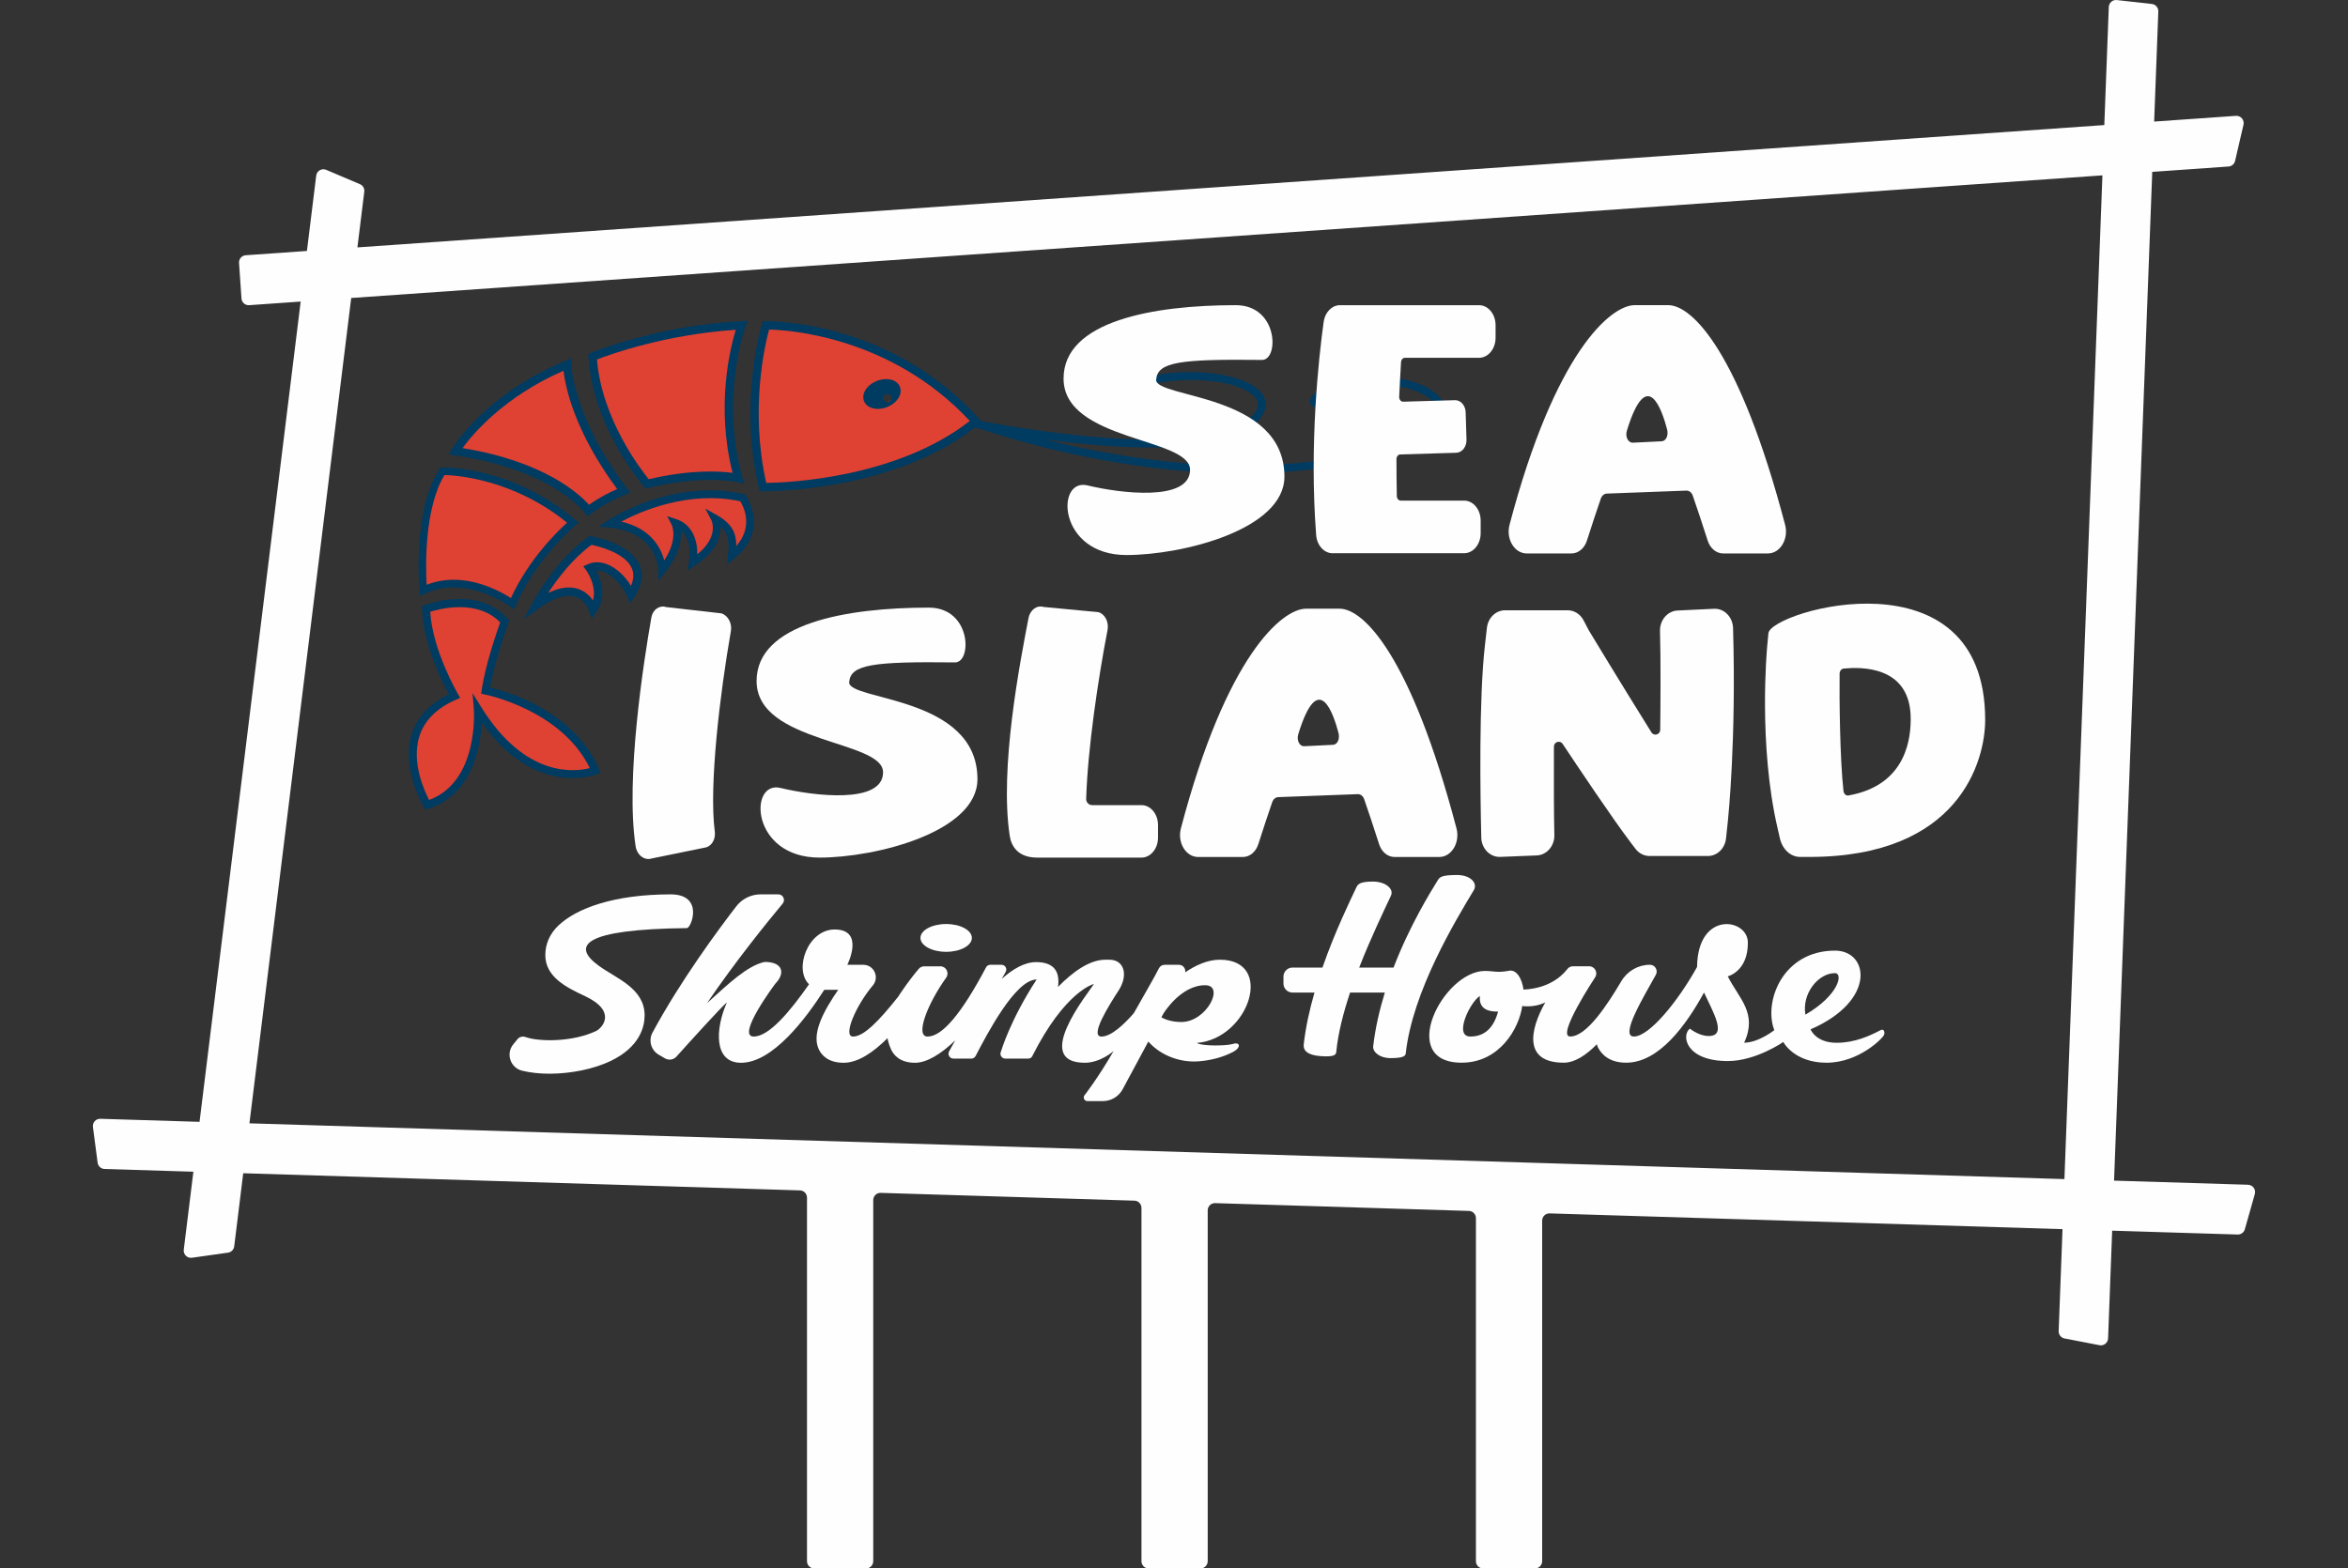 <?xml version="1.0" encoding="UTF-8"?>
<svg xmlns="http://www.w3.org/2000/svg" width="443" height="296" viewBox="0 0 443 296" fill="none">
  <rect x="0" y="0" width="443" height="296" fill="#333333" stroke="none"/>
  <g clip-path="url(#clip0_71_911)">
    <path d="M167.922 75.647C166.662 76.515 164.958 76.64 164.119 75.926C163.28 75.213 163.62 73.933 164.886 73.065C166.143 72.197 167.85 72.075 168.685 72.789C169.524 73.499 169.185 74.782 167.922 75.647ZM144.52 61.402C144.52 61.402 140.058 75.508 143.945 91.93C143.945 91.93 168.444 92.351 184.12 79.531C167.282 60.84 144.517 61.402 144.517 61.402" fill="#DF4133"></path>
    <path d="M139.924 61.386C139.924 61.386 134.953 74.838 139.288 90.223C139.288 90.223 132.855 88.694 122.107 91.322C122.107 91.322 112.616 80.475 111.803 67.316C111.803 67.316 123.869 62.221 139.924 61.383" fill="#DF4133"></path>
    <path d="M107.008 68.819C107.008 68.819 107.159 78.837 117.671 92.63C117.671 92.63 113.794 94.124 111.01 96.357C111.01 96.357 104.939 87.918 85.918 85.161C85.918 85.161 91.9 75.078 107.008 68.819Z" fill="#DF4133"></path>
    <path d="M83.466 88.94C83.466 88.94 96.231 88.612 108.079 98.639C108.079 98.639 100.693 104.701 96.685 113.936C96.685 113.936 88.022 107.477 79.853 111.417C79.853 111.417 78.505 96.653 83.466 88.944" fill="#DF4133"></path>
    <path d="M95.223 117.284C95.223 117.284 92.38 124.993 91.619 130.328C91.619 130.328 107.012 133.255 112.315 145.417C112.315 145.417 100.399 150.413 90.151 133.837C90.151 133.837 91.322 148.509 80.614 151.893C80.614 151.893 71.827 137.412 85.751 131.354C85.751 131.354 80.61 122.619 80.388 114.916C80.388 114.916 89.922 111.265 95.219 117.281" fill="#DF4133"></path>
    <path d="M115.054 98.85C115.054 98.85 126.888 90.98 140.107 93.949C140.107 93.949 144.357 99.761 138.067 104.855C138.41 101.547 138.194 99.698 134.849 97.82C134.849 97.82 137.059 102.024 130.688 106.131C130.688 106.131 131.843 100.152 127.342 98.662C127.342 98.662 129.261 102.155 124.901 107.565C124.901 107.565 124.829 99.807 115.051 98.85" fill="#DF4133"></path>
    <path d="M101.094 114.255C101.094 114.255 105.269 106.322 111.421 101.987C111.421 101.987 124.225 104.122 119.045 112.242C117.537 108.769 114.006 105.964 111.255 107.197C111.255 107.197 114.391 111.469 111.888 115.038C111.888 115.038 109.701 107.996 101.098 114.255" fill="#DF4133"></path>
    <path d="M269.871 73.509C265.615 70.842 257.772 70.095 251.27 72.947C250.64 73.009 249.961 73.177 249.308 73.46C248.12 73.969 247.311 74.716 247.145 75.453C247.06 75.821 247.145 76.16 247.386 76.439C247.755 76.86 248.457 77.074 249.292 77.074C250.059 77.074 250.94 76.896 251.782 76.535C252.974 76.022 253.783 75.278 253.946 74.542C254.025 74.193 253.94 73.871 253.724 73.601C259.335 71.799 265.562 72.555 269.094 74.769C270.008 75.341 271.519 76.528 271.352 78.047C271.241 79.087 270.217 81.126 264.613 83.122C240.806 91.604 212.796 86.901 197.009 82.915C210.59 84.744 230.809 86.174 237.082 79.754C239.801 76.972 238.694 74.894 237.794 73.897C234.256 69.996 221.824 69.105 215.123 71.641C214.669 71.69 214.199 71.789 213.729 71.937C212.44 72.345 211.484 73.042 211.226 73.765C211.105 74.101 211.141 74.427 211.324 74.713C211.676 75.249 212.545 75.535 213.599 75.535C214.252 75.535 214.976 75.426 215.691 75.199C216.98 74.791 217.936 74.091 218.194 73.371C218.312 73.035 218.279 72.71 218.096 72.427C218.083 72.407 218.06 72.391 218.044 72.371C224.311 71.026 233.795 71.69 236.703 74.897C237.337 75.594 237.954 76.745 236.028 78.712C227.898 87.033 192.436 80.853 185.546 79.554C185.337 79.481 185.174 79.426 185.027 79.373L184.691 79.001C167.804 60.258 144.722 60.606 144.49 60.613L143.932 60.626L143.762 61.162C143.717 61.304 139.281 75.67 143.175 92.111L143.315 92.706L143.922 92.716C143.922 92.716 144.001 92.716 144.115 92.716C146.432 92.716 168.9 92.39 183.891 80.698C183.953 80.734 184.019 80.767 184.09 80.784C184.227 80.814 184.606 80.889 185.19 81.001C190.275 82.737 211.151 89.338 234.314 89.338C244.514 89.338 255.157 88.059 265.089 84.517C271.13 82.363 272.619 79.896 272.802 78.205C272.988 76.485 271.943 74.814 269.858 73.509H269.871ZM144.565 91.141C141.425 77.186 144.366 64.905 145.104 62.195C148.658 62.274 168.114 63.461 182.974 79.442C169.057 90.322 148.358 91.091 144.562 91.141H144.565Z" fill="#003B62"></path>
    <path d="M169.191 72.187C168.085 71.243 165.999 71.345 164.445 72.414C163.496 73.065 162.925 73.95 162.879 74.838C162.846 75.495 163.107 76.094 163.613 76.528C164.122 76.959 164.834 77.169 165.607 77.169C166.521 77.169 167.52 76.873 168.362 76.294C169.312 75.643 169.88 74.759 169.925 73.871C169.958 73.213 169.697 72.611 169.191 72.183V72.187ZM167.422 75.89C166.985 75.906 166.613 75.581 166.59 75.157C166.57 74.736 166.906 74.377 167.344 74.361C167.781 74.344 168.153 74.67 168.173 75.094C168.192 75.518 167.856 75.874 167.419 75.893L167.422 75.89Z" fill="#003B62"></path>
    <path d="M121.519 91.844L121.833 92.203L122.29 92.091C132.698 89.546 139.046 90.98 139.108 90.993L140.401 91.295L140.038 90.009C135.831 75.068 140.606 61.794 140.659 61.659L141.073 60.534L139.885 60.597C123.879 61.435 111.623 66.54 111.503 66.589L110.99 66.806L111.026 67.365C111.845 80.639 121.128 91.391 121.523 91.841L121.519 91.844ZM138.821 62.241C137.757 65.718 135.032 76.666 138.217 89.243C135.874 88.927 130.342 88.569 122.397 90.447C120.824 88.513 113.539 79.014 112.629 67.842C115.028 66.911 125.488 63.119 138.824 62.244L138.821 62.241Z" fill="#003B62"></path>
    <path d="M110.38 96.824L110.863 97.485L111.499 96.975C114.153 94.847 117.916 93.384 117.955 93.367L118.934 92.989L118.295 92.15C108.092 78.764 107.795 68.901 107.792 68.802L107.769 67.648L106.711 68.085C91.534 74.374 85.496 84.333 85.248 84.754L84.644 85.77L85.806 85.938C104.208 88.605 110.318 96.738 110.38 96.82V96.824ZM106.316 69.97C106.659 72.933 108.33 81.356 116.438 92.295C115.214 92.834 113.033 93.884 111.131 95.275C109.352 93.275 102.729 87.082 87.265 84.569C89.145 81.981 95.046 74.894 106.316 69.967V69.97Z" fill="#003B62"></path>
    <path d="M79.249 112.492L80.16 112.055C87.843 108.348 96.185 114.442 96.27 114.505L96.978 115.031L97.331 114.219C101.222 105.26 108.454 99.248 108.526 99.189L109.182 98.649L108.533 98.1C96.616 88.016 83.988 88.227 83.45 88.237L83.081 88.246L82.879 88.559C77.843 96.383 79.099 110.871 79.155 111.482L79.246 112.495L79.249 112.492ZM83.855 89.651C85.97 89.7 96.789 90.364 106.992 98.649C105.141 100.31 99.802 105.497 96.391 112.874C94.746 111.811 90.5 109.417 85.585 109.417C83.936 109.417 82.213 109.687 80.49 110.364C80.304 107.026 80.023 95.992 83.858 89.647L83.855 89.651Z" fill="#003B62"></path>
    <path d="M92.465 129.742C93.336 124.592 95.895 117.619 95.921 117.544L96.078 117.12L95.781 116.781C90.203 110.446 80.532 114.054 80.124 114.212L79.628 114.403L79.644 114.939C79.834 121.54 83.457 128.726 84.7 131.012C81.064 132.771 78.711 135.294 77.696 138.52C75.643 145.036 79.798 151.995 79.977 152.288L80.281 152.791L80.836 152.617C89.171 149.982 90.673 140.836 90.891 136.33C101.042 150.739 112.479 146.167 112.599 146.118L113.304 145.825L112.998 145.121C108.193 134.1 95.627 130.495 92.465 129.749V129.742ZM90.784 133.439L89.158 130.811L89.403 133.899C89.413 134.038 90.373 147.473 80.963 150.979C80.082 149.298 77.575 143.865 79.122 138.968C80.072 135.962 82.402 133.633 86.048 132.048L86.828 131.709L86.397 130.972C86.348 130.887 81.599 122.734 81.165 115.452C83.101 114.85 90.112 113.078 94.368 117.458C93.751 119.182 91.551 125.536 90.882 130.219L90.781 130.933L91.482 131.068C91.629 131.097 105.899 133.942 111.281 144.957C108.591 145.661 99.133 146.937 90.787 133.439H90.784Z" fill="#003B62"></path>
    <path d="M140.531 93.298L140.267 93.239C126.898 90.236 115.148 97.912 114.655 98.241L112.948 99.376L114.985 99.577C123.967 100.455 124.176 107.286 124.183 107.575L124.202 109.598L125.469 108.026C128.275 104.546 128.631 101.767 128.458 100.086C130.714 101.961 130.018 105.806 129.982 105.993L129.666 107.661L131.082 106.746C135.25 104.056 135.988 101.228 135.923 99.412C137.548 100.78 137.613 102.264 137.352 104.776L137.173 106.516L138.527 105.421C145.277 99.955 140.743 93.581 140.694 93.515L140.534 93.295L140.531 93.298ZM138.912 103.06C138.929 100.774 138.256 98.899 135.201 97.186L133.064 95.985L134.209 98.162C134.225 98.195 135.756 101.247 131.559 104.615C131.588 102.211 130.782 99.034 127.571 97.972L125.873 97.416L126.706 99.011C126.768 99.126 128.021 101.642 125.325 105.756C124.715 103.481 122.851 99.711 117.195 98.448C120.883 96.488 129.924 92.522 139.666 94.6C140.257 95.548 142.228 99.32 138.909 103.056L138.912 103.06Z" fill="#003B62"></path>
    <path d="M111.545 101.211L111.232 101.159L110.971 101.343C104.737 105.733 100.575 113.554 100.402 113.887L98.829 116.873L101.548 114.896C104.378 112.837 106.812 112.061 108.588 112.647C110.471 113.268 111.127 115.258 111.134 115.274L111.607 116.794L112.521 115.492C114.584 112.548 113.33 109.282 112.472 107.694C112.942 107.664 113.448 107.753 113.98 107.96C115.697 108.631 117.4 110.437 118.324 112.558L118.908 113.903L119.698 112.666C121.115 110.446 121.428 108.401 120.628 106.585C118.814 102.464 111.842 101.257 111.545 101.208V101.211ZM119.052 110.568C117.906 108.684 116.238 107.154 114.548 106.493C113.272 105.993 112.022 105.99 110.931 106.477L110.044 106.875L110.618 107.664C110.641 107.697 112.687 110.558 111.865 113.304C111.32 112.509 110.439 111.604 109.097 111.154C108.539 110.966 107.952 110.874 107.328 110.874C106.137 110.874 104.831 111.219 103.418 111.907C105.112 109.318 108.014 105.434 111.594 102.823C112.896 103.092 117.913 104.306 119.195 107.227C119.626 108.207 119.577 109.328 119.049 110.568H119.052Z" fill="#003B62"></path>
    <path d="M424.156 223.594L398.861 222.818L406.068 32.437L420.464 31.427C421.058 31.385 421.558 30.957 421.695 30.372L423.281 23.544C423.49 22.646 422.775 21.801 421.861 21.863L406.427 22.945L407.213 2.166C407.239 1.449 406.714 0.831 406.006 0.752L399.38 0.009C398.593 -0.08 397.901 0.522 397.869 1.318L397.023 23.603L67.434 46.691L68.73 36.187C68.805 35.578 68.469 34.993 67.907 34.756L61.54 32.052C60.708 31.701 59.774 32.243 59.66 33.148L57.907 47.362L46.363 48.171C45.612 48.224 45.048 48.878 45.1 49.635L45.56 56.321C45.612 57.078 46.262 57.647 47.012 57.594L56.729 56.913L37.648 211.721L18.924 211.146C18.085 211.119 17.422 211.856 17.533 212.695L18.418 219.427C18.506 220.091 19.058 220.598 19.723 220.618L36.486 221.134L34.672 235.845C34.561 236.74 35.325 237.496 36.209 237.371L43.027 236.408C43.638 236.322 44.114 235.835 44.189 235.22L45.89 221.423L150.94 224.66C151.674 224.683 152.258 225.288 152.258 226.031V294.637C152.258 295.394 152.869 296.009 153.619 296.009H163.394C164.145 296.009 164.756 295.394 164.756 294.637V226.498C164.756 225.725 165.389 225.104 166.159 225.127L214.043 226.597C214.777 226.62 215.361 227.225 215.361 227.968V294.637C215.361 295.394 215.972 296.009 216.722 296.009H226.498C227.248 296.009 227.859 295.394 227.859 294.637V228.435C227.859 227.662 228.492 227.041 229.262 227.064L277.146 228.534C277.88 228.557 278.464 229.162 278.464 229.905V294.637C278.464 295.394 279.075 296.009 279.826 296.009H289.601C290.351 296.009 290.962 295.394 290.962 294.637V230.372C290.962 229.6 291.595 228.978 292.362 229.001L389.138 231.974L388.41 251.204C388.384 251.882 388.854 252.474 389.513 252.602L396.119 253.878C396.939 254.036 397.702 253.424 397.735 252.586L398.505 232.26L422.188 232.987C422.811 233.007 423.366 232.596 423.536 231.994L425.419 225.347C425.664 224.489 425.037 223.627 424.153 223.601L424.156 223.594ZM47.061 212.001L66.263 56.239L396.668 33.095L389.497 222.528L47.061 212.001Z" fill="#FEFEFE"></path>
    <path d="M112.991 182.279C107.681 178.428 110.148 175.372 129.598 175.159C130.423 175.149 132.887 168.791 126.543 168.791C115.896 168.791 108.771 171.396 105.324 174.701C103.728 176.234 102.886 178.152 102.886 180.253C102.886 184.321 106.767 186.318 110.256 187.936C116.588 190.873 113.562 194.057 112.482 194.57C107.988 196.704 101.675 196.619 99.149 195.718C98.604 195.523 97.997 195.675 97.632 196.125L96.842 197.092C95.392 198.862 96.3 201.529 98.509 202.072C100.083 202.456 101.845 202.637 103.67 202.637C107.691 202.637 111.999 201.762 115.145 200.266C120.779 197.589 121.621 193.708 121.621 191.633C121.621 186.515 116.278 184.667 112.991 182.282V182.279Z" fill="#FEFEFE"></path>
    <path d="M274.881 165.137C272.231 165.137 271.669 165.47 271.33 166.022C269.936 168.285 266.013 174.563 262.922 182.605H256.44C258.62 177.01 261.068 171.972 262.439 169.022C263.023 167.765 261.427 166.377 259.038 166.377C256.649 166.377 256.205 166.831 255.902 167.479C254.815 169.804 251.93 175.649 249.508 182.605H243.852C242.912 182.605 242.151 183.371 242.151 184.318V185.611C242.151 186.558 242.912 187.324 243.852 187.324H248.003C247.076 190.544 246.339 193.876 245.976 197.119C245.856 198.197 246.583 199.131 249.159 199.319C251.73 199.506 252.063 199.079 252.116 198.526C252.449 195.024 253.447 191.143 254.72 187.324H261.277C260.282 190.557 259.489 193.974 259.081 197.461C258.957 198.526 260.305 199.694 262.309 199.694C264.313 199.694 265.155 199.441 265.22 198.842C266.486 187.107 274.63 173.715 278.073 167.982C278.824 166.732 277.528 165.134 274.878 165.134L274.881 165.137Z" fill="#FEFEFE"></path>
    <path d="M230.156 181.121C227.862 181.121 225.593 182.157 223.615 183.503C223.739 182.795 223.211 182.085 222.434 182.085H219.725C219.271 182.085 218.854 182.342 218.651 182.749C217.731 184.601 216.233 187.084 213.922 191.208C212.143 193.257 209.685 195.625 207.809 195.625C205.524 195.625 209.219 189.738 211.128 186.808C212.923 183.894 212.029 181.125 209.33 181.125H208.55C205.609 181.125 202.472 183.348 199.613 186.262C199.985 183.581 199.068 181.575 195.488 181.575C193.324 181.575 191.101 182.861 189.002 184.749C189.257 184.305 189.508 183.858 189.753 183.41C190.076 182.812 189.642 182.085 188.967 182.085H186.825C186.496 182.085 186.196 182.273 186.039 182.565C181.427 191.291 177.765 195.625 175.01 195.625C172.628 195.625 174.877 189.613 178.516 184.512C179.155 183.618 178.516 182.371 177.426 182.371H174.367C173.976 182.371 173.607 182.542 173.349 182.841C172.706 183.598 171.374 185.223 169.847 187.505C169.713 187.706 169.586 187.906 169.462 188.104C165.77 192.754 162.954 195.625 160.95 195.625C158.946 195.625 161.508 189.725 164.677 185.979C165.976 184.446 164.896 182.085 162.895 182.085H159.863C159.863 182.085 163.238 175.418 157.474 175.418C152.392 175.418 149.735 182.95 152.64 185.762C149.033 190.926 145.097 195.622 142.209 195.622C138.805 195.622 146.243 185.683 146.308 185.617C148.123 183.753 147.832 181.542 144.249 181.542C140.942 182.289 137.512 185.601 133.387 189.33C138.762 181.414 144.911 173.843 147.666 170.534C148.24 169.844 147.754 168.791 146.86 168.791H143.495C141.7 168.791 140.009 169.627 138.909 171.054C135.606 175.336 128.416 185.038 123.105 194.882C122.312 196.352 122.828 198.194 124.264 199.039L125.462 199.743C126.173 200.161 127.081 200.019 127.632 199.404C130.022 196.747 136.161 189.949 137.143 189.186C134.966 194.083 134.584 200.575 139.816 200.575C145.792 200.575 152.079 192.195 155.512 186.808C155.528 186.808 155.542 186.808 155.558 186.808H158.146C157.836 187.252 157.523 187.716 157.213 188.193C154.321 192.659 153.449 195.78 154.474 198.013C154.912 198.97 156.103 200.575 159.168 200.575C161.932 200.575 164.837 198.539 167.448 195.931C167.592 196.727 167.846 197.441 168.137 198.082C168.561 199.013 169.707 200.575 172.638 200.575C174.863 200.575 177.533 198.931 180.226 196.349C179.766 197.145 179.374 197.849 179.067 198.414C178.734 199.033 179.182 199.786 179.88 199.786H183.255C183.597 199.786 183.914 199.592 184.074 199.286C186.215 195.181 191.571 184.858 195.586 184.858C190.598 192.465 188.869 198.408 188.869 198.408C188.529 199.026 188.976 199.786 189.678 199.786H193.967C194.274 199.786 194.593 199.654 194.73 199.378C200.987 186.953 206.408 185.686 206.389 185.716C205.286 187.449 194.616 200.572 204.669 200.572C207.636 200.572 210.106 198.368 210.106 198.368C207.025 203.67 204.568 206.775 204.568 206.775C204.3 207.229 204.623 207.807 205.149 207.807H208.08C209.64 207.807 211.076 206.946 211.82 205.561L216.654 196.569C216.683 196.602 216.716 196.638 216.745 196.671C219.118 199.279 222.728 200.559 226.148 200.302C228.394 200.125 230.675 199.562 232.682 198.506C234.154 197.734 234.05 196.582 232.607 197.02C232.268 197.122 231.915 197.151 231.566 197.201C229.771 197.392 226.572 197.352 225.815 196.829C235.669 196.033 240.574 181.121 230.146 181.121H230.156ZM222.897 192.879C221.21 192.879 219.989 192.478 219.121 191.998L219.48 191.33C219.48 191.33 222.698 185.936 227.385 185.936C231.165 185.936 227.643 192.879 222.897 192.879Z" fill="#FEFEFE"></path>
    <path d="M354.799 194.428C352.763 195.487 349.949 196.8 346.522 196.8C342.55 196.8 341.607 194.267 341.607 194.267C354.078 188.847 352.603 179.408 346.215 179.408C336.306 179.408 332.7 189.097 334.759 194.418C334.759 194.418 331.776 196.783 329.07 196.783C331.655 191.202 328.104 188.479 325.98 184.259C325.98 184.259 329.824 183.351 329.772 177.856C329.73 173.294 320.304 171.827 320.186 182.493C316.609 188.939 311.194 195.619 308.263 195.619C305.522 195.619 310.248 187.913 312.409 183.973C312.875 183.121 312.265 182.078 311.299 182.078C309.089 182.078 307.043 183.249 305.907 185.16C303.247 189.64 299.369 195.616 296.243 195.616C293.57 195.616 300.92 184.502 300.92 184.502C301.559 183.608 300.92 182.361 299.83 182.361H296.775C296.383 182.361 296.014 182.532 295.756 182.832C295.747 182.845 295.73 182.861 295.714 182.881C295.388 183.262 293.113 186.499 287.447 186.765C287.166 184.765 286.135 182.772 284.525 183.243C282.303 183.611 281.836 183.243 280.158 183.243C272.253 183.262 263.477 200.559 275.769 200.559C282.952 200.559 286.618 194.057 287.202 189.867C289.767 190.182 291.549 189.176 291.549 189.176C288.622 194.356 287.378 200.559 295.048 200.559C297.049 200.559 299.164 199.227 301.282 197.082C301.338 197.322 301.422 197.556 301.543 197.776C302.225 199.046 303.694 200.559 306.818 200.559C312.973 200.559 318.094 193.544 321.498 187.314C323.277 191.133 325.882 195.523 322.38 195.523C320.506 195.523 318.835 194.126 318.835 194.126C317.177 195.362 317.999 200.25 325.989 200.25C331.28 200.25 336.456 196.652 336.456 196.652C336.456 196.652 338.483 200.565 344.61 200.565C350.736 200.565 355.335 195.862 355.488 195.257C355.661 194.573 355.328 194.142 354.799 194.418V194.428ZM277.414 195.622C274.153 195.622 277.476 188.929 279.222 187.979C278.882 190.962 281.823 190.929 282.646 190.906C281.852 193.876 280.178 195.622 277.414 195.622ZM346.219 183.657C347.756 183.657 347.022 187.758 340.634 191.491C339.923 187.656 342.958 183.657 346.219 183.657Z" fill="#FEFEFE"></path>
    <path d="M178.513 179.635C181.191 179.635 183.363 178.46 183.363 177.01C183.363 175.561 181.191 174.386 178.513 174.386C175.834 174.386 173.663 175.561 173.663 177.01C173.663 178.46 175.834 179.635 178.513 179.635Z" fill="#FEFEFE"></path>
    <path d="M166.613 145.746C166.613 151.854 153.345 150.189 147.271 148.709C141.197 147.229 141.615 161.852 154.615 161.852C165.209 161.852 184.417 157.04 184.417 147.042C184.417 131.259 159.931 132.275 160.215 128.733C160.483 125.414 164.641 124.829 180.177 125.013C183.425 125.052 183.297 114.673 175.232 114.673C159.654 114.673 142.747 117.675 142.747 128.529C142.747 140.375 166.609 139.635 166.609 145.746H166.613Z" fill="#FEFEFE"></path>
    <path d="M251.427 104.408H276.242C277.962 104.408 279.359 102.718 279.359 100.632V98.254C279.359 96.169 277.965 94.479 276.242 94.479H264.27C263.875 94.479 263.549 94.097 263.539 93.617C263.493 91.67 263.474 88.559 263.471 86.655C263.471 86.174 263.784 85.78 264.182 85.767L274.777 85.448C275.87 85.408 276.725 84.296 276.686 82.974L276.529 77.824C276.49 76.512 275.583 75.482 274.499 75.525L264.74 75.811C264.306 75.828 263.957 75.387 263.986 74.864C264.097 72.914 264.218 70.006 264.335 68.335C264.368 67.875 264.685 67.526 265.067 67.526H279.055C280.775 67.526 282.172 65.836 282.172 63.751V61.373C282.172 59.288 280.779 57.597 279.055 57.597H252.811C251.287 57.597 249.988 58.932 249.736 60.755C248.816 67.424 246.995 83.764 248.32 100.981C248.47 102.925 249.815 104.415 251.424 104.415L251.427 104.408Z" fill="#FEFEFE"></path>
    <path d="M122.949 162.02L133.276 159.908C134.372 159.55 135.038 158.287 134.859 156.928C133.723 148.252 135.877 130.624 137.897 119.113C138.155 117.649 137.359 116.156 136.112 115.758L125.687 114.571C124.411 114.163 123.151 115.054 122.89 116.551C121.47 124.658 117.965 146.993 119.93 159.74C120.184 161.388 121.614 162.454 122.949 162.016V162.02Z" fill="#FEFEFE"></path>
    <path d="M333.65 119.494L333.421 121.941C333.353 122.691 331.74 140.504 335.357 156.224L335.82 158.244C336.293 160.303 337.853 161.727 339.632 161.727H341.378C369.63 161.727 374.546 143.641 374.546 135.863C374.546 103.582 334.178 115.248 333.65 119.497V119.494ZM347.077 127.154C347.084 126.641 347.41 126.22 347.837 126.177C350.863 125.884 360.495 125.477 360.495 135.646C360.495 138.705 360.051 148.154 348.729 150.13C348.285 150.209 347.87 149.814 347.811 149.278C347.139 143.276 347.022 131.969 347.08 127.151L347.077 127.154Z" fill="#FEFEFE"></path>
    <path d="M279.473 158.063C279.525 160.155 281.131 161.796 283.05 161.72L289.94 161.444C291.83 161.368 293.312 159.651 293.263 157.589C293.178 154.027 293.142 147.193 293.181 140.895C293.188 140.004 294.337 139.655 294.829 140.398C297.829 144.914 304.242 154.485 307.529 158.823L308.564 160.188C309.22 161.053 310.196 161.552 311.224 161.552H322.226C323.979 161.552 325.454 160.119 325.653 158.221L326.006 154.896C326.074 154.248 327.592 139.573 326.978 118.53C326.916 116.435 325.297 114.801 323.378 114.893L316.492 115.222C314.605 115.314 313.136 117.041 313.195 119.099C313.352 124.526 313.286 133.173 313.237 137.744C313.228 138.649 312.053 138.981 311.576 138.215C305.819 128.983 299.836 119.106 299.768 118.974L298.775 117.077C298.162 115.903 297.016 115.176 295.776 115.176H283.964C282.224 115.176 280.756 116.59 280.54 118.475L280.165 121.767C279.003 131.933 279.284 150.156 279.476 158.06L279.473 158.063Z" fill="#FEFEFE"></path>
    <path d="M195.635 161.852H215.368C217.088 161.852 218.485 160.165 218.485 158.086V155.715C218.485 153.636 217.091 151.949 215.368 151.949H206.072C205.426 151.949 204.907 151.413 204.93 150.765C205.217 141.309 207.172 128.174 208.961 118.899C209.248 117.402 208.488 115.906 207.257 115.534L196.885 114.548C195.622 114.166 194.349 115.107 194.052 116.639C192.459 124.924 188.542 144.934 190.514 157.787C190.807 159.698 192.08 161.849 195.638 161.849L195.635 161.852Z" fill="#FEFEFE"></path>
    <path d="M288.044 104.451H296.494C297.783 104.451 298.939 103.49 299.405 102.033C300.352 99.067 301.223 96.439 302.029 94.097C302.222 93.538 302.666 93.17 303.165 93.153L318.172 92.591C318.695 92.575 319.171 92.946 319.373 93.532C320.235 96.015 321.169 98.827 322.193 102.033C322.657 103.49 323.816 104.451 325.105 104.451H333.555C335.869 104.451 337.504 101.724 336.802 99.054C328.199 66.339 319.223 57.591 314.752 57.591H308.417C303.942 57.591 293.41 66.339 284.803 99.054C284.101 101.724 285.736 104.451 288.05 104.451H288.044ZM306.945 81.284C310.796 68.71 313.623 77.613 314.53 81.014C314.82 82.106 314.399 83.254 313.453 83.284L308.09 83.547C307.118 83.576 306.612 82.369 306.945 81.284Z" fill="#FEFEFE"></path>
    <path d="M263.102 161.737H271.552C273.866 161.737 275.501 159.01 274.799 156.34C266.196 123.625 257.22 114.877 252.749 114.877H246.414C241.939 114.877 231.406 123.625 222.8 156.34C222.098 159.01 223.733 161.737 226.047 161.737H234.497C235.786 161.737 236.942 160.776 237.409 159.319C238.355 156.353 239.227 153.725 240.033 151.383C240.225 150.824 240.669 150.456 241.169 150.439L256.176 149.877C256.698 149.86 257.174 150.232 257.377 150.818C258.238 153.301 259.172 156.113 260.197 159.319C260.66 160.776 261.819 161.737 263.108 161.737H263.102ZM251.453 140.569L246.09 140.832C245.118 140.862 244.612 139.655 244.945 138.57C248.796 125.996 251.623 134.899 252.53 138.3C252.82 139.392 252.399 140.54 251.453 140.569Z" fill="#FEFEFE"></path>
    <path d="M224.53 88.651C224.53 94.758 211.262 93.091 205.188 91.611C199.114 90.131 199.532 104.75 212.532 104.75C223.126 104.75 242.334 99.938 242.334 89.947C242.334 74.17 217.848 75.183 218.132 71.644C218.4 68.329 222.558 67.74 238.094 67.928C241.342 67.967 241.214 57.594 233.149 57.594C217.571 57.594 200.664 60.593 200.664 71.443C200.664 83.287 224.526 82.547 224.526 88.651H224.53Z" fill="#FEFEFE"></path>
  </g>
  <defs>
    <clipPath id="clip0_71_911">
      <rect width="443" height="296" fill="white"></rect>
    </clipPath>
  </defs>
</svg>
